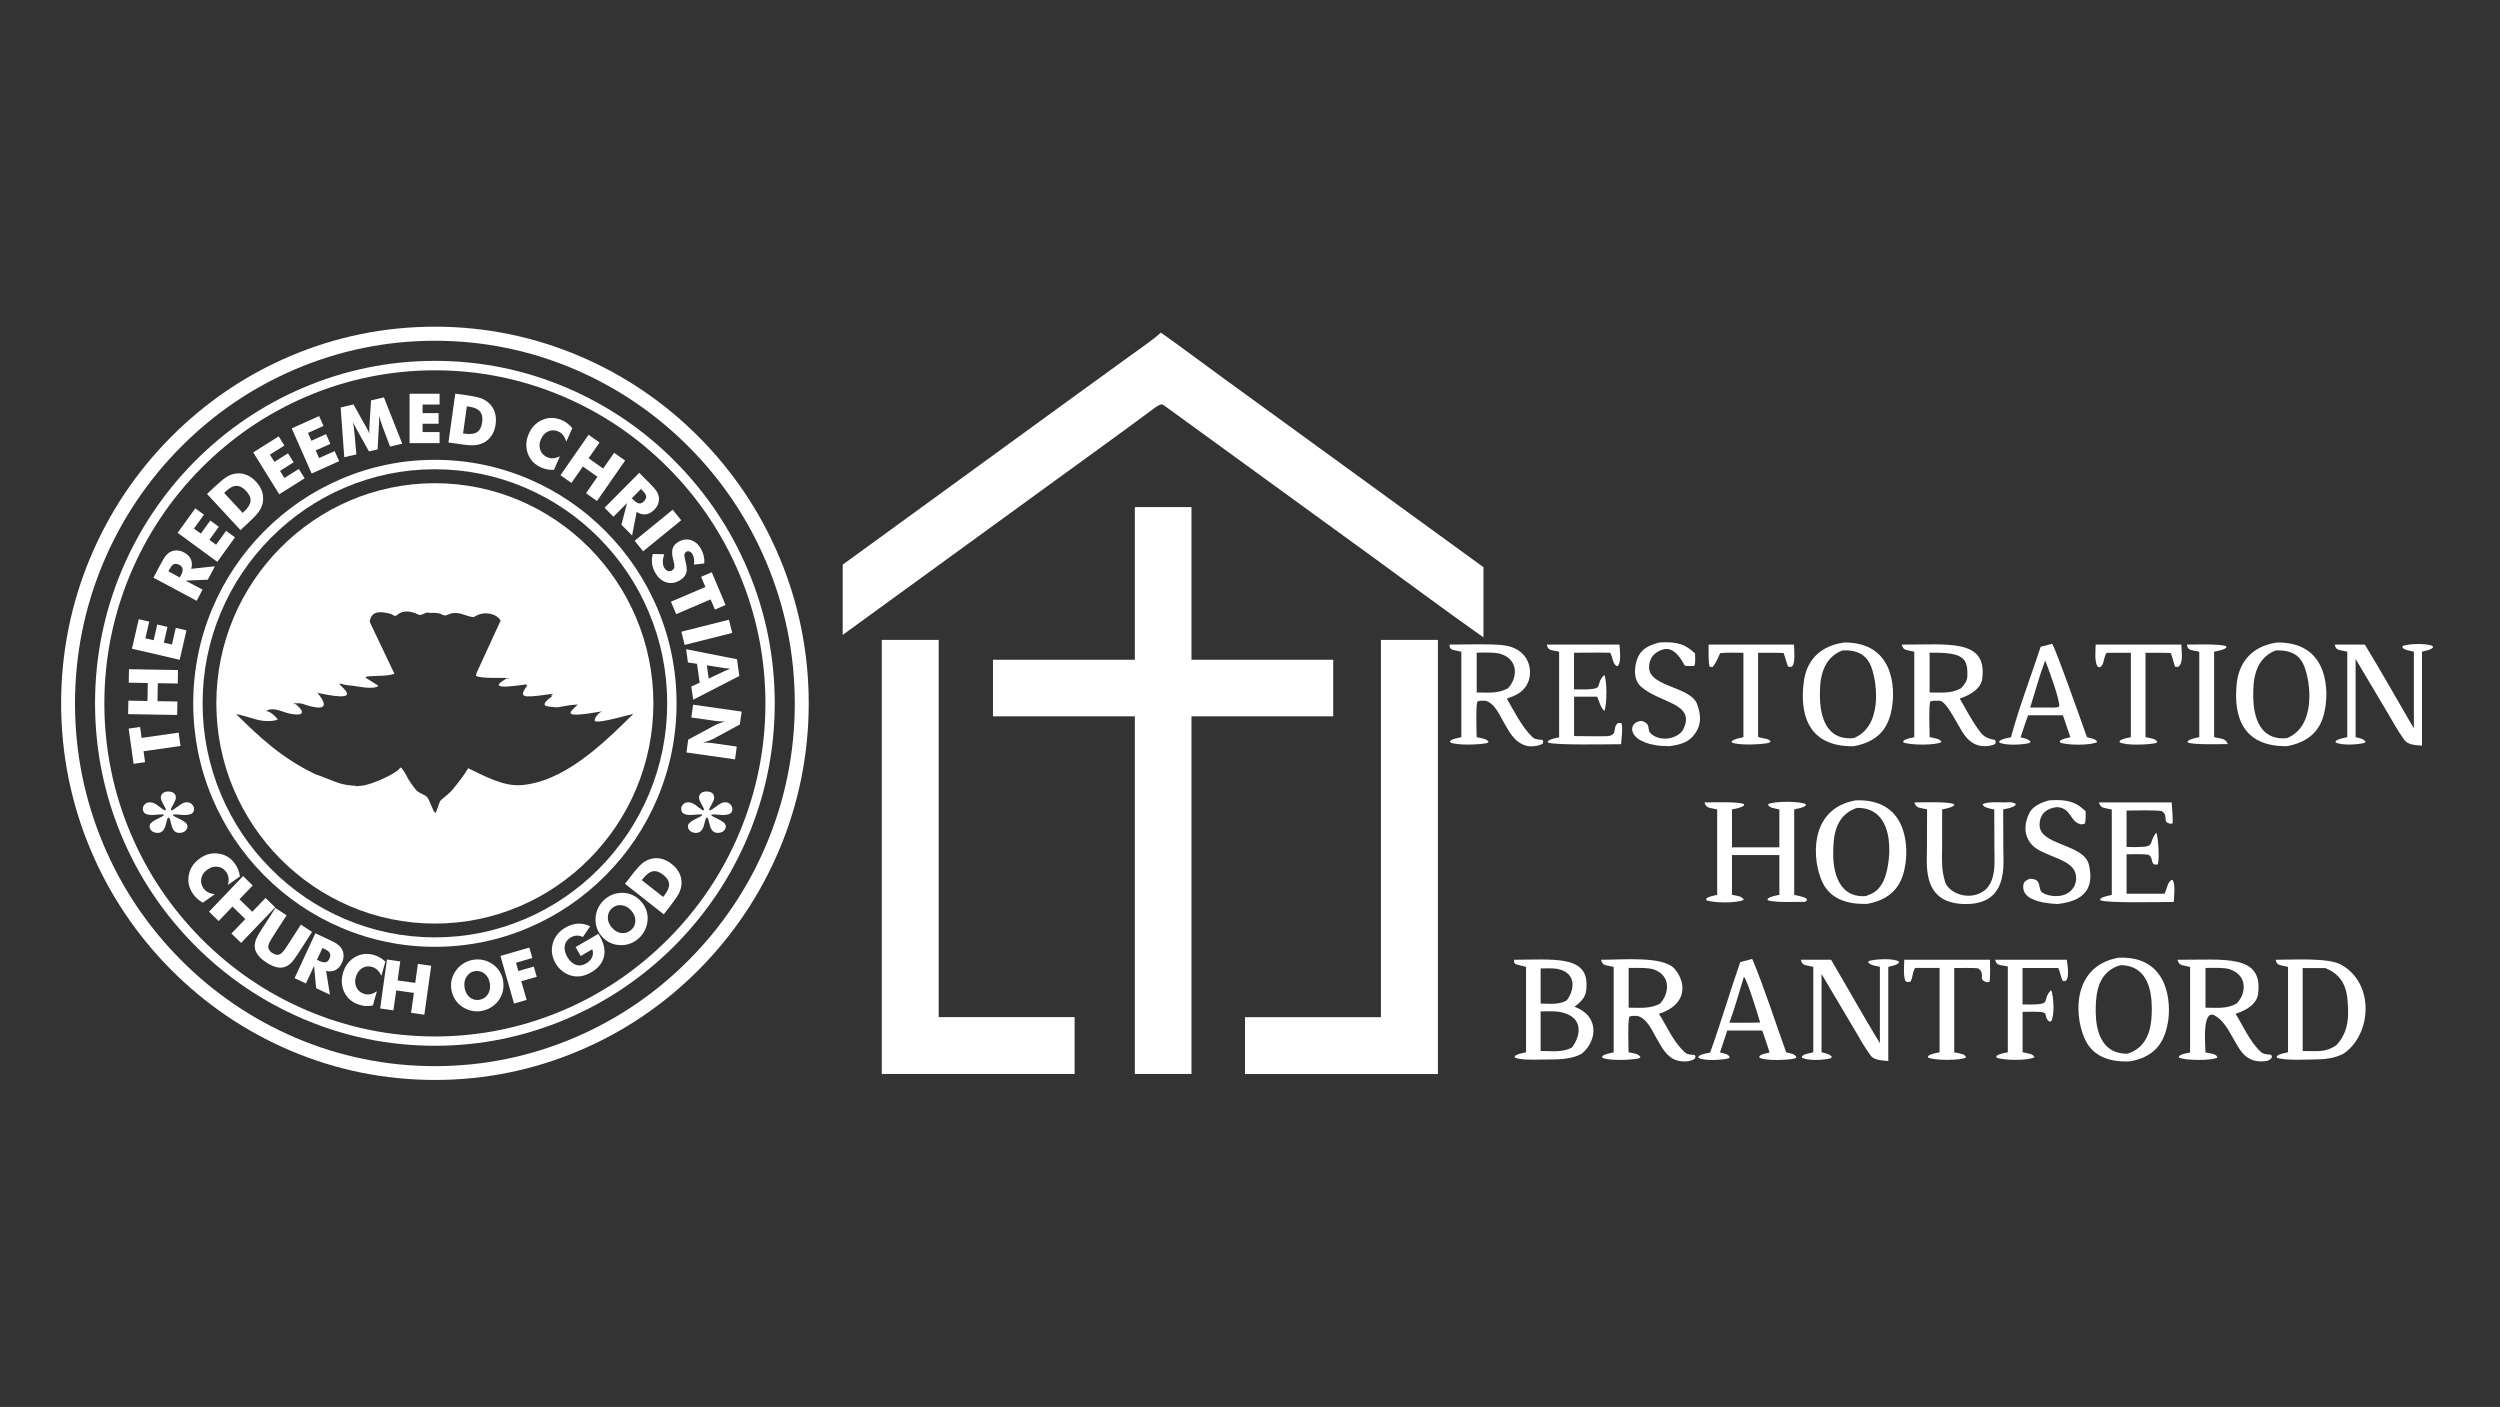 <?xml version="1.0" encoding="UTF-8"?>
<svg id="Layer_1" data-name="Layer 1" xmlns="http://www.w3.org/2000/svg" version="1.1" viewBox="0 0 3840 2161">
  <rect x="0" y="0" width="3840" height="2161" fill="#333333" stroke="none"/>
  <defs>
    <style>
      .cls-1 {
        fill-rule: evenodd;
      }

      .cls-1, .cls-2 {
        fill: #fff;
        stroke-width: 0px;
      }
    </style>
  </defs>
  <g>
    <path class="cls-2" d="M1743.1,778.9h87v234.5h217.7v86.9h-217.7v549.3h-87v-549.3h-217.9v-86.9h217.9v-234.5h0Z"/>
    <path class="cls-2" d="M1783,510.9c2.2.8,88.6,64.6,96.1,70l399.5,290.3v107.8c-55.5-39-111.2-80.7-165.8-120.3l-324.4-235.7-3.6-2.1c-4.7.9-8.9,3.9-12,6.2-49.2,36.6-99.6,72.8-149.5,109.1l-328.9,239v-107.9l343-249.4,94.9-68.8c13-9.4,41-28.7,50.6-38.1h0l.1-.1h0Z"/>
    <path class="cls-2" d="M2121.1,982.9h87.5v666.8h-296.3v-87.3h208.8v-579.4h0v-.1h0Z"/>
    <path class="cls-2" d="M1354.4,982.9h87.4v579.4h208.8v87.3h-296.2v-666.8h0v.1h0Z"/>
  </g>
  <path class="cls-2" d="M3253.7,1471.1c78.9-3.8,81.5,71.9,76,100.6-4.3,22.5-14.3,50.8-57.7,58.5-35.3,1.9-56.3-10.5-66.7-28.5-19.3-33.5-26.1-117,48.4-130.6ZM3267.8,1618.5c32.8-10.3,36.5-42.2,37.2-61.1.7-18.8,1.6-74.8-48-74.9-34.9,9.8-37.3,44.2-37.9,63.5-.6,18.5-.4,73.1,48.7,72.5Z"/>
  <path class="cls-2" d="M2831.8,986.9c77.7-1.1,79.3,70.7,74.2,100.3-4,23.3-14.3,50.9-58.7,59-83.8,1.5-81.2-70.8-76.1-102.6,3.6-22.2,17.6-50.2,60.6-56.6h0v-.1h0ZM2846.9,1133.9c44.5-17.4,37.2-83.6,27.2-110-5.2-13.6-16.6-26.5-44.5-24.8-33.4,13.3-34.5,49.7-34.2,70.6.3,17.5,3,68.3,51.5,64.1h0v.1Z"/>
  <path class="cls-2" d="M3497.4,986.9c76-1.1,78.9,67.7,74.7,96.9-3.5,24.3-12.8,53.5-59.1,62.3-81.1,1.3-80.6-65.1-77.3-96.7,2.5-23.4,15.6-55.7,61.6-62.5h.1ZM3512.7,1133.8c44.6-17.8,37.2-85.2,26-111.9-5.6-13.3-17-24.1-43.5-22.8-33.6,13.3-34.5,49.7-34.2,70.7.2,17.5,3.1,68.7,51.7,64Z"/>
  <path class="cls-2" d="M2850.6,1229.3c77.3-2.6,80.5,67.3,76.3,96.6-3.4,23.9-12.7,53.8-58.4,62.4-38.7,1.5-59-12.6-68.8-32.2-16.3-32.9-22.9-113.9,50.8-126.8h.1,0ZM2865.7,1376.4c15.1-5.1,19.7-10.3,25.5-19.7,13.4-21.9,26-117.1-39-115.8-35.3,11.8-36.1,47.8-36.4,68.3-.3,17.3,2.2,70.5,49.9,67.2Z"/>
  <path class="cls-2" d="M3495.3,1474.2c28,0,80.5-3.4,100.3,7.4,52.3,28.5,47.5,107.1,4.3,136.7-12,6.2-24.9,8.7-41,8.9-13.5.2-51.7,2.2-61.7-2.7v-2.2c4.2-3.6,9.8-4.3,17.2-6v-131.2c-15-3.3-16.7-2.1-19.1-11.1v.2h0ZM3536.9,1614.3c24.6.2,34.6,2.3,51.4-8.6,15.9-16.5,19.1-36.6,18.3-55.1-.9-21.4-1-50.1-35-63.7h-34.7v127.4h0Z"/>
  <path class="cls-2" d="M2325.4,1474.2c59.3-.2,111.7-6.8,111.5,37.7,0,15.2-2,22-18.4,34.5,38.6,14.1,34.8,52.4,11.4,71.8-17.4,10.1-39.6,9-62.9,9.3-10.9.2-31.9.9-40.2-3.1v-2.3c4.5-3.5,9.8-4.1,17.2-5.8v-131.3l-8.1-1.9c-11-2.6-9.9-2.9-10.4-8.9h-.1ZM2366.4,1614.3c18.5.2,34.9,2.4,48.3-5.6,12.6-16.4,19.5-46.3-17.4-54.1-8.2-1.7-21.8-1.3-30.9-1.1v60.8h0ZM2366.4,1541.5c16.3.2,27.7,1.9,40-4.8,10.8-13.6,17.5-41.8-13.9-48.4-6.7-1.4-18.8-.9-26.1-.8v54h0Z"/>
  <path class="cls-2" d="M3344.7,1474.2c72.8.3,131.8-9.1,123.7,52.7-1.7,13.1-14.1,23.8-34.6,30.3,11.3,17.7,21.4,42.2,38.6,58.3,4.2,3.9,8.7,3.9,15,4.4,3.5,2.8,2.2,1.2,1.6,5.4-2.4,2.4-4.1,3.9-9.2,4.6-30.9,4.1-40.4-19.6-47.7-31.6-6.8-11.3-16.7-33.5-33.5-39.9l-4,.5c-11.1,6.7-7.1,46.2-7,57.6,8.6,1.8,17,2.3,18.4,7.8-7.6,5.1-51.1,4.9-59.3,0l.4-2.2c4.1-3.2,10.2-4.1,16.9-5.6v-131.3c-14.9-3.3-16.3-2.2-19.4-10.9h.1v-.1h0ZM3387.7,1547.8c19.7.2,32.8,1.8,47.8-6.4,14.2-14.2,18.1-43.2-11.1-52.8-8-2.7-27-1.9-36.8-1.8v61.1h.1v-.1h0Z"/>
  <path class="cls-2" d="M2921.1,990.1c71.8.3,131.2-9.3,123.7,51.9-1.6,13.5-13.9,24-34.6,31,9.9,17.2,19.1,35.2,31.8,51.8,4.5,5.9,10.8,10,21.9,11.6,2.1,2.6,1.5,2.8,1,5.7-1.6,1.3-2.4,1.9-5.1,2.6-33.8,8.4-45.6-20.9-53.2-33.4-4.5-7.3-16.5-31.5-26.3-34.9-5.5,0-11-.6-15.4.9-2.6,7.4-1.1,44.5-1,54.9,8.4,1.8,15.3,2.4,18.4,7.4-8.2,5.6-48.5,5.1-58.6.8l-.3-2.2c4.2-3.5,9.6-4.2,16.9-5.8v-131.4c-14.4-3.2-16.6-2.1-19.2-10.8h0v-.1h0ZM3011.9,1057.3c5.8-5.9,9.6-11.3,9.9-18.1,1.4-29.8-7.6-37.2-57.9-36.7v61.2c20.3,0,33,1.7,48-6.4Z"/>
  <path class="cls-2" d="M2226.4,990.1c24.2,0,56.5-1.3,79.6.6,44.3,3.6,50.5,42,39.2,61.2-6.1,10.3-14.2,15.6-30.7,21.1,9.8,17,23,43.7,39.4,59.3,3.7,3.5,9.2,3.7,15,4.1,2.2,2.5,1.5,2.8.7,5.7-5.3,3.9-18.3,5.5-25.9,3.2-19.1-5.8-26.9-24.3-33.6-35.2-5.3-8.7-13.8-30.4-28.7-33.8-6.5.2-8.3-.5-12.2,1.4-2.6,6.9-1.2,44.6-1.1,54.6,8.6,1.9,15.4,2.3,18.4,7.3l-2.5,1.8c-12.4,2.6-46.5,3.9-56.6-1.2v-2.1c4.6-3.5,9.8-4.1,17.2-5.8v-131.3c-15.2-3.7-17.6-1.8-18.2-10.9h0ZM2268.1,1063.7c21.4,0,32.6,1.7,48.1-6.5,13.7-14,17.7-41.9-9.3-52.2-8.9-3.4-27.9-2.7-38.7-2.5v61.2h-.1Z"/>
  <path class="cls-2" d="M2459.3,1474.2c34,0,96.1-6.1,113.2,14.3,18.6,22.2,18.3,55.2-24.4,68.7,12,18.5,21.2,41.7,39.1,58.6,4.4,4.2,8.8,4,15.7,4.6,2.3,3.2,1.5,1.6.5,5.5-6,5.1-18.4,5.5-27.2,3-16.9-4.9-24.3-21.7-30.1-31.3-6.1-9.5-15.1-33.5-31.3-37.2-6.4,0-7.1-.5-12,1.1-2.8,7.2-1.4,44.7-1.3,54.8,9.2,1.9,15.4,2.2,18.4,7.6l-2.7,1.8c-12.3,2.6-46,4-56.1-1.1v-2.4c4.1-3.3,10.7-4.2,17.5-5.8v-131.3c-14.8-3.2-17-2-19.4-10.9h.1ZM2501.6,1547.8c19.8.2,32.9,1.6,47.9-6,13.6-13.8,18.8-42.7-9.1-52.7-8.8-3.1-28.2-2.4-38.8-2.3v61.1h0v-.1h0Z"/>
  <path class="cls-2" d="M2618.1,1232.5c13.7,0,52.2-1.5,60.9,2.7l-.2,2.1c-5,3.6-10.7,4.3-18.5,6v58.2h72.8v-58.2c-8.5-1.9-16.2-2.5-17.4-7.9,8.2-5.1,50.3-5.1,58.2,0l-.5,2.2c-4.6,3.3-10.3,4-17.5,5.6v131.3c6.9,1.6,15.7,3,19.5,6.4-.5,3.3.5,1.9-2.8,4.3-12.8,0-48.7,1.5-57.5-2.6v-2.2c4.9-3.6,10.5-4.3,18-6v-61h-72.8v61c9,1.9,15.6,2.2,18.2,7.6-8.6,5.5-48,5.2-57.8.6v-2.2c3.7-3.4,10.1-4.3,16.9-5.9v-131.2c-14.8-3.3-16.5-2.2-19.6-10.8h.1Z"/>
  <path class="cls-2" d="M2689.6,1473.1l2.1.4c18.7,44.6,35.4,97.4,51.9,142.9,8.3,2,13.5,2.5,15.8,7.6l-2.8,1.9c-12.2,2.5-44.2,3.9-54.1-1.3v-2.5c3.8-3.2,9.1-3.9,15.6-5.5-3.4-11.3-7.4-22.4-11.3-33.7h-53.7l-11.2,33.7,1.7.4c8.5,2.2,10.5,2.2,13.4,6.7l-1.9,1.9c-10.7,2.8-38.5,4.4-46.5-1.1l.6-2.2c4.7-3.4,10.3-4,17.6-5.6,16.5-45.7,30.2-92.9,46.2-138.9l16.7-4.4v-.3h-.1ZM2656.2,1570.9h26c7,0,14.4,0,21.4-.4-2.4-8.4-20.4-67.4-25-70.2-6.9,22-14.1,49.1-22.3,70.6h-.1,0Z"/>
  <path class="cls-2" d="M3151.9,988.8c3.8,2.2,48.4,128.8,53.7,143.6,7.6,1.9,13.6,2.6,15.7,7.3-8.4,5.5-47.9,5.3-57.3.6v-2.2c3.8-3.3,9.4-4.1,16.1-5.7l-11.5-33.8h-53.5c-4,11.2-7.7,22.7-11.5,33.9,8.1,2.1,12,2.6,15.4,6.9l-2,2c-11.2,2.7-37.1,4-46.2-1l.3-2.2c4.9-3.5,10.2-4.1,17.8-5.8,11.5-43.3,31.2-95.2,45.6-139l17.4-4.5h0v-.1h0ZM3118.4,1086.8h28.3c6.3,0,11.2.7,16-1.4,3.3-4.7-17.4-62.3-21.4-70.7-8.6,22.8-15.7,48.8-22.9,72h0v.1h0Z"/>
  <path class="cls-2" d="M2766,1474.2h46.5c25.2,42.6,49.1,85.7,75,128.2v-117.4c-9.4-2-13.6-2.3-18.2-7l1.6-2.1c11-2.9,37.1-4.3,45.8,1l-.2,2.3c-3.9,3.4-9.3,4.2-16.1,5.9v144.6c-11.1-.8-22.1-1.7-26.9-8.1-9.9-13.3-17.6-27.7-25.7-41.4l-49.9-84.1v120.2c8.3,2.2,11.8,2.5,15.8,6.9l-1.3,2.1c-10.4,3.3-36.7,4.4-44.8-1l.5-2.3c4.8-3.5,9.4-3.9,17.1-5.6v-131.4c-14.8-3.2-16.6-2-19.2-10.8h0Z"/>
  <path class="cls-2" d="M3586.2,990.1h46.2c25.8,42.3,50.4,86.3,75.3,128.8v-118c-7.3-1.6-20.4-3.5-16.9-8.9,10.8-3.4,36.4-4.2,45.9.4l.2,2.4c-4.1,3.6-9.4,4.3-16.7,6.1v144.4c-12.6-.7-22.4-2-27.5-9.2-9.7-13.6-17.5-27.8-25.7-41.8l-48.8-82.1v120c8,2.1,11.3,2.5,15.3,6.6l-1.4,2.1c-10.3,3.2-36.2,4.3-44.6-.6l.3-2.2c4.1-3.3,10.9-4.3,17.6-5.9v-131.2c-14.5-3.3-17.4-2.1-19.2-10.9h0Z"/>
  <path class="cls-2" d="M2375.8,990.1h111.7c.4,6.7,3.4,28.8-3.3,33.4-6.9-2.8-6.8-12.6-10.3-19.5l-.7-1.4c-16.2-.4-38.8,0-55.5,0v56.3c53.9.9,28.5-4.2,46.6-22.3,4.3,10.4,4.1,45.3,0,55.6-6.2-6-7.6-14.7-11.1-22.1h-35.4v60.5c16.3,0,32.8.6,49.1.2,19.9-.5,8.6-13.7,18.6-20.3h4.5c3.5,2.2.3,27.6,0,32.6-19.1,0-101.5,1.9-112.4-2.6v-2.2c4.6-3.5,9.8-4.1,17.2-5.8v-131.4c-14.4-3.2-16.6-2.1-19-10.8h0v-.2h0Z"/>
  <path class="cls-2" d="M3224,1232.5h111.7c.8,10.6,1.8,21.5,1.5,32.1l-3.4.7c-14.2-2.9-1.4-11.5-13.4-19.5-11.9-1.8-40-.9-54-.8v56c49.8.8,30.5-2.2,45.6-22.2,3.3,6.8,5.2,43,2.2,49l-4.9.2c-6.1-3-1.7-10.9-9.5-15.2-7.4-1.2-24.8-.7-33.4-.6v60.6h58.2c3.8-5.9,4.2-18.5,11.5-21.4l1.1.5c4.5,6,2.1,25.9,1.7,33.5-18.9,0-103.8,2.1-113-2.7l.2-2.1c4.4-3.5,10.3-4.3,17.6-6v-131.2c-14.6-3.3-16.6-2-19.8-10.8h0l.1-.1h0Z"/>
  <path class="cls-2" d="M2940.2,1232.5c13.5,0,52.9-1.5,61.2,2.7l-.2,2.1c-4.8,3.6-10.5,4.3-18.1,6v58.2c-.2,18.8-1.4,33.9,4.6,53.1,5.1,16.2,34,29.3,57.2,15.4,22.4-13.5,18.5-47.6,18.5-66.3l-.2-60.3c-8.1-1.9-16.1-2.7-17.9-7.9,6.2-4.4,25.1-3.1,34.5-3,7.9-.2,10.9-1,16.6,2.3l-1.1,2.4c-5.2,3.7-10.5,4.3-18.4,6.1l.2,61.1c0,23.3,8.1,83.5-56.2,84.2-68.4.8-61.2-57.7-61.1-83.7l.2-61.7c-14.8-3.2-16.4-2.2-19.6-10.8h-.2v.1h0Z"/>
  <path class="cls-2" d="M2548.2,986.9c29.1-1.9,41.1,3.3,55.4,16.8,0,4.3,1.2,16.2-1.4,19.3-2,0-13.8.3-14.4-.7-3.5-6.2-15.4-30-33.1-24.8-17.5,5.1-22,17.7-21.7,28.2.9,30.1,65.6,28.6,74.2,57.1,6.1,17,6.7,34.1-8.6,49.9-8.2,8.2-18.9,11.2-34,13.4-66.7.2-67.3-38-42.7-38.8,15.3,5.2,6.9,13.3,13.8,19.5,16.1,14.4,43.4,6.8,50-6.9,19.4-40.5-37.2-39.6-65.6-65.7-12.8-11.8-9.7-34.7-2.8-47.6,5.9-10.1,14.5-15.1,30.9-19.6h0v-.1h0Z"/>
  <path class="cls-2" d="M3147.9,1229.3c29.2-2,41.6,3.3,55.6,16.8,0,5.2.5,13.2-.9,18.3-.3,1.2-2.6,1.2-5.5,1.9-18.3-3.2-14.2-24.7-37.3-26.6-22,2.6-26.7,15.7-27,26.5-1.4,33,68.6,29,75.9,62.6,5.3,24.1,4.3,54.3-48.7,59.8-30.7-1.6-55.5-9.3-52-30,.6-3.8,3.7-6.5,9.4-8.7,17.1-.3,13.8,10.4,16.7,17.2,1.9,7.6,22.2,11.3,33.7,8.2,22.8-6.2,24.9-29.5,16.9-40.7-12.7-17.7-50.4-20.9-64.8-38.3-12.2-14.8-10.4-32.1-2.8-47.5,5.3-10,15.3-15.2,30.7-19.6h.1v.1h0Z"/>
  <path class="cls-2" d="M3064.4,1474.2h110.2c.7,6.8,5.1,28.6-2.3,32.7h-3.7c-2.3-3-4.1-13.3-6.5-18.7l-.6-1.4h-54.9v56.1c51.1.9,26.8-4.6,43.9-22.2,4.2,9.5,5.5,39.4,0,48.2l-2.6.2c-5-3.4-5.1-7.7-6.3-12.2l-3.6-2.1c-9.3-1.2-21.4-.7-31.3-.6v62.1c8.7,1.8,15.9,2.3,18.4,7.5-8.6,5.5-48.9,5.3-58.6.6v-2.4c4.6-3.5,10-4.1,17.5-5.7v-131.9c-15.1-2.8-16.8-1.4-19.5-10.2h-.099Z"/>
  <path class="cls-2" d="M3219.1,990.1h131.4c-.1,8.5,4.2,28.7-5,34.2h-4.2c-2.4-3.7-3.7-13.9-6.6-20l-.7-1.4c-11.6-.4-26.7-.2-38.5-.2v129.6c8.6,1.8,15.3,2.2,18.3,7.3l-2.4,1.8c-12.3,2.6-45.4,4-55.6-1.2l.2-2.4c4.3-3.2,10.2-4,17-5.5v-129.6h-37.3c-5.2,8-3.3,19.1-10.6,22.3l-2.8-.8c-5.6-6.7-3.5-26-3.3-34.2h.1v.1h0Z"/>
  <path class="cls-2" d="M2925.1,1474.2h131.5c0,6.2.9,30.6-1,34.2l-4.2.2c-14.7-4.1-.5-12.9-12.9-21.1-6.6-1.2-28.6-.6-36.8-.6v129.5c8.8,1.9,16.7,2.3,18.2,7.8-7.9,5-50.3,5-58.6,0l.4-2.2c4.3-3.3,10.6-4.2,17.5-5.8v-129.4h-37.7c-4.8,8.6-2.8,13.5-7.1,21.2l-4.7.4-2.8-1.3c-3.7-7.1-2.2-24.8-1.9-33.1v.2h.1Z"/>
  <path class="cls-2" d="M2624.4,990.1h131.2c0,7.3,2.9,29.4-3.7,34.1h-5c-2-2.4-5.2-16.2-7.3-21.2-9.7-.5-28.8-.2-39.2-.3v129.1c6.4,2.7,16.8,2.2,19.3,7.2l-2.8,2.1c-12,2.6-46.7,4.1-56.9-.7v-2c4.9-3.6,10.3-4.3,17.9-6.1v-129.6c-9.7,0-26.8-.7-35.7.5-3.1,6.8-6.5,15.2-11.6,21.4l-4.6-.5c-2.1-5.8-1.6-27-1.6-33.9h0v-.1h0Z"/>
  <path class="cls-2" d="M3359,990.1c14.4,0,50.4-1.4,60.4,2.5l.3,2.1c-4.7,3.8-10.9,4.5-18.8,6.3v131.3c14.6,3.1,17,2.1,21,10.6-13.8,0-52.7,1.4-61.5-2.5v-2.1c4.2-3.4,10.7-4.4,17.7-6v-131.2c-14.6-3.3-17.2-2.1-19.1-10.9h0v-.1h0Z"/>
  <g>
    <path class="cls-2" d="M668,1606.3c-70.3,0-138.5-13.9-202.9-41.5-62.1-26.6-118-64.5-166-112.9s-85.7-104.6-112-167.2c-27.3-64.8-41.1-133.6-41.1-204.4s13.8-139.5,41.1-204.4c26.4-62.6,64-118.8,112-167.2s103.8-86.3,166-112.9c64.4-27.5,132.6-41.5,202.9-41.5s138.5,13.9,202.9,41.5c62.1,26.6,118,64.5,166,112.9s85.7,104.6,112,167.2c27.3,64.8,41.1,133.6,41.1,204.4s-13.8,139.5-41.1,204.4c-26.4,62.6-64,118.8-112,167.2-48,48.4-103.8,86.3-166,112.9-64.4,27.5-132.6,41.5-202.9,41.5ZM668,568.8c-68.3,0-134.7,13.6-197.3,40.3-60.4,25.8-114.7,62.8-161.4,109.8-46.7,47-83.4,101.8-109,162.7-26.5,63.1-40,129.9-40,198.8s13.5,135.8,40,198.8c25.6,60.9,62.3,115.6,109,162.7,46.7,47,101,84,161.4,109.8,62.6,26.7,128.9,40.3,197.3,40.3s134.7-13.6,197.3-40.3c60.4-25.8,114.7-62.8,161.4-109.8s83.4-101.8,109-162.7c26.5-63.1,40-129.9,40-198.8s-13.5-135.8-40-198.8c-25.6-60.9-62.3-115.6-109-162.7-46.7-47-101-84-161.4-109.8-62.6-26.7-128.9-40.3-197.3-40.3h0Z"/>
    <path class="cls-2" d="M668,1454.3c-50,0-98.5-9.9-144.3-29.5-44.2-18.9-83.9-45.9-118-80.3s-60.9-74.4-79.7-118.9c-19.4-46.1-29.2-95-29.2-145.3s9.8-99.2,29.2-145.3c18.7-44.5,45.5-84.5,79.7-118.9,34.1-34.4,73.8-61.4,118-80.3,45.8-19.6,94.3-29.5,144.3-29.5s98.5,9.9,144.3,29.5c44.2,18.9,83.9,45.9,118,80.3,34.1,34.4,60.9,74.4,79.7,118.9,19.4,46.1,29.2,95,29.2,145.3s-9.8,99.2-29.2,145.3c-18.7,44.5-45.5,84.5-79.7,118.9-34.1,34.4-73.8,61.4-118,80.3-45.8,19.6-94.3,29.5-144.3,29.5h0ZM668,720.8c-48,0-94.7,9.5-138.6,28.3-42.5,18.1-80.6,44.1-113.5,77.2-32.8,33.1-58.6,71.5-76.6,114.3-18.7,44.3-28.1,91.3-28.1,139.7s9.5,95.4,28.1,139.7c18,42.8,43.8,81.3,76.6,114.3,32.8,33.1,71,59,113.5,77.2,44,18.8,90.6,28.3,138.6,28.3s94.7-9.5,138.6-28.3c42.5-18.1,80.6-44.1,113.5-77.2,32.8-33.1,58.6-71.5,76.6-114.3,18.7-44.3,28.1-91.3,28.1-139.7s-9.5-95.4-28.1-139.7c-18-42.8-43.8-81.3-76.6-114.3-32.8-33.1-71-59-113.5-77.2-44-18.8-90.6-28.3-138.6-28.3h0Z"/>
    <path class="cls-1" d="M1085.6,1215.8c3.5,0,6.2.8,8.4,2.4,2,1.8,3,4,3,6.7s-.4,3.4-1.1,4.8c-1,2.4-2,4.5-3,6.3-1.5,2.4-2.5,4.2-2.7,5.1-.6,1-.9,1.9-.9,2.7s0,.5.4.6c.2.2.5.3.7.3.4,0,1.8-.7,4.3-2.1.9-.6,1.8-1.3,2.8-2.1,1-.8,2.2-1.6,3.5-2.4.9-.8,3-2.2,6.5-4.3,1.8-1,3.9-1.5,6.3-1.5s4,.5,5.9,1.3c1.9,1.6,3.2,2.9,3.9,4.1.9,1.6,1.4,3.2,1.4,4.9,0,3.4-1.3,5.9-3.9,7.3-2.8,1.3-6.2,1.9-10.2,1.9s-3.2,0-7.3-.4c-3.4-.3-6-.5-7.7-.5s-3.4.3-3.4.9,1,1.5,3,2.6c.4.2,1.6.8,3.6,1.8,1.2.5,2.6,1.2,4.5,2.2,2.7,1.3,5.5,3,8.3,5.1,2,2.1,3,4.1,3,6s-1.2,5-3.7,7.1c-2.3,1.8-5.2,2.7-8.7,2.7s-6.3-1.1-8-3.2c-2-2.3-3.4-5.1-4.1-8.5-1.2-4-2-6.8-2.2-8.5-.7-2.2-1.5-3.3-2.3-3.3s-1.8,1.1-2.4,3.3c-.5,2.2-1.2,5-2.2,8.5s-2.5,6.3-4.3,8.5c-1.9,2.1-4.6,3.2-8,3.2s-6.3-.9-8.7-2.7c-2.4-2-3.6-4.4-3.6-7.1s1-4.3,2.9-6c1.8-1.7,4.4-3.4,7.9-5.1,1.2-.6,2.6-1.3,4.3-2.1,1-.7,2.2-1.3,3.6-1.8,2.1-1.2,3.2-2.1,3.2-2.7s-1.1-.9-3.4-.9-4.1.2-7.3.5c-4.1.3-6.5.4-7.2.4-4.2,0-7.6-.6-10.2-1.9-2.7-1.5-4.1-3.9-4.1-7.3s.4-3.3,1.2-4.9c.7-1.2,1.9-2.6,3.9-4.1,1.8-.9,3.8-1.3,5.9-1.3s4.5.6,6.6,1.7c2.6,1.3,4.8,2.7,6.6,4.2.4.4.9.8,1.4,1.2.5.4,1,.8,1.6,1.1.5.4,1,.8,1.5,1.1.4.4.9.7,1.4,1,1.7,1.4,3,2.1,4.1,2.1,0,0,.2,0,.9-.3v-.6c0-.8-.9-2.9-2.7-6.3-.5-.8-.9-1.6-1.4-2.4-.4-.7-.8-1.4-1-2.1-.7-1.1-1.2-2.1-1.6-3.2-.8-1.6-1.1-3.2-1.1-5.1s.5-3.2,1.6-4.8c.9-1.4,2.3-2.4,4.1-3.2,1.9-.7,3.8-1,5.9-1"/>
    <path class="cls-1" d="M258.7,1215.8c3.5,0,6.2.8,8.4,2.4,2,1.8,3,4,3,6.7s-.4,3.4-1.1,4.8c-1,2.4-2,4.5-3,6.3-1.5,2.4-2.5,4.2-2.7,5.1-.6,1-.9,1.9-.9,2.7s.1.5.4.6c.2.2.5.3.7.3.4,0,1.8-.7,4.3-2.1.9-.6,1.8-1.3,2.8-2.1,1-.8,2.2-1.6,3.5-2.4.9-.8,3-2.2,6.5-4.3,1.8-1,3.9-1.5,6.3-1.5s4,.5,5.9,1.3c1.9,1.6,3.2,2.9,3.9,4.1.9,1.6,1.4,3.2,1.4,4.9,0,3.4-1.3,5.9-3.9,7.3-2.8,1.3-6.2,1.9-10.2,1.9s-3.2,0-7.3-.4c-3.4-.3-6-.5-7.7-.5s-3.4.3-3.4.9,1,1.5,3,2.6c.4.2,1.6.8,3.6,1.8,1.2.5,2.6,1.2,4.5,2.2,2.7,1.3,5.5,3,8.3,5.1,2,2.1,3,4.1,3,6s-1.2,5-3.7,7.1c-2.3,1.8-5.2,2.7-8.7,2.7s-6.3-1.1-8-3.2c-2-2.3-3.4-5.1-4.1-8.5-1.2-4-2-6.8-2.2-8.5-.7-2.2-1.5-3.3-2.3-3.3s-1.8,1.1-2.4,3.3c-.5,2.2-1.2,5-2.2,8.5s-2.5,6.3-4.3,8.5c-1.9,2.1-4.6,3.2-8,3.2s-6.3-.9-8.7-2.7c-2.4-2-3.6-4.4-3.6-7.1s1-4.3,2.9-6c1.8-1.7,4.4-3.4,7.9-5.1,1.2-.6,2.6-1.3,4.3-2.1,1-.7,2.2-1.3,3.6-1.8,2.1-1.2,3.2-2.1,3.2-2.7s-1.1-.9-3.4-.9-4.1.2-7.3.5c-4.1.3-6.5.4-7.2.4-4.2,0-7.6-.6-10.2-1.9-2.7-1.5-4.1-3.9-4.1-7.3s.4-3.3,1.2-4.9c.7-1.2,1.9-2.6,3.9-4.1,1.8-.9,3.8-1.3,5.9-1.3s4.5.6,6.6,1.7c2.6,1.3,4.8,2.7,6.6,4.2.4.4.9.8,1.4,1.2.5.4,1,.8,1.6,1.1.5.4,1,.8,1.5,1.1.4.4.9.7,1.4,1,1.7,1.4,3,2.1,4.1,2.1-.1,0,.2,0,.9-.3,0,0,0-.2.1-.3,0,0,.1-.2.1-.3,0-.8-.9-2.9-2.7-6.3-.5-.8-.9-1.6-1.4-2.4-.4-.7-.8-1.4-1-2.1-.7-1.1-1.2-2.1-1.6-3.2-.8-1.6-1.1-3.2-1.1-5.1s.5-3.2,1.6-4.8c.9-1.4,2.3-2.4,4.1-3.2,1.9-.7,3.8-1,5.9-1"/>
    <path class="cls-1" d="M1064.6,1082.4l74.6,10.6-2.8,19.8-42.3,22.9c-.9.4-2.5,1.1-5.1,2-2.5.9-5.5,1.9-9,2.9,3.1,0,5.9,0,8.4.3,2.4,0,4.6.4,6.5.6l36.8,5.2-2.7,19.7-74.6-10.6,2.7-19.7,42.5-22.9c.9-.5,2.6-1.2,5.1-2.1s5.5-1.9,8.9-2.9c-3.2,0-6,0-8.4-.3-2.4,0-4.6-.4-6.5-.6l-36.8-5.2,2.8-19.8h0l-.1.1ZM1053.8,997.2l78.2,15.4,3.6,25.7-70.9,36.5-2.8-20.4,12.8-5.7-4.1-29.1-13.9-2-2.8-20.4h-.1,0ZM1085.7,1021.9l2.8,20.4,23.5-11.1c.7-.3,1.9-.8,3.5-1.5s3.7-1.5,6.2-2.5c-1.9-.2-3.7-.4-5.4-.6-1.7-.2-3.4-.4-5-.6l-25.7-4.1h.1ZM1046.6,970.3l73.1-18.4,5,20.3-73.1,18.4-5-20.3ZM1030.6,924.2l52.9-22.6-6.6-15.6,16.4-7,21.2,50.3-16.4,7-6.6-15.6-52.9,22.6-8-19h0v-.1h0ZM1020.3,851.3c-1.5,4.4-2.2,8.4-2.2,11.8s.7,6.5,2.2,9c1.4,2.4,3.1,4,5.3,4.8,2.2.8,4.2.6,6.2-.5,2.2-1.3,3.5-2.9,3.9-4.9s0-5.7-1.5-11.1c-2-7.4-2.3-13.3-1.1-17.6,1.2-4.3,4.3-7.8,9.1-10.6,6.2-3.6,12.5-4.5,18.9-2.6,6.3,1.9,11.4,6.2,15.3,12.9,2.1,3.6,3.6,7.3,4.5,11.1s1.2,7.7.9,11.8l-16,1.8c.6-3,.7-5.9.3-8.5-.4-2.6-1.1-5-2.3-7.1-1.2-2.2-2.8-3.6-4.5-4.4-1.8-.8-3.5-.7-5.1.3s-2.6,2.3-2.9,4.1,0,4.6,1.1,8.5c0,.3,0,.6.2.9,2.2,8.4,2.8,14.5,1.8,18.2-.7,2.5-2,4.8-3.7,6.9-1.8,2.1-4,4-6.8,5.5-6.9,4-13.8,5-20.6,2.8-6.8-2.1-12.4-7-16.8-14.6-2.6-4.6-4.2-9.2-4.9-13.8-.6-4.7-.3-9.7,1.1-15.1l17.9.4h-.3ZM974.8,830.6l58.5-47.7,13,16.2-58.5,47.7-13-16.2h0ZM970.4,765.2l2.7,2.7c3.1,3.2,5.9,4.9,8.5,5.3,2.5.4,4.9-.6,7.2-2.9,2.7-2.7,3.9-5.3,3.7-7.8s-1.9-5.3-5.1-8.5l-2.9-2.9-14,14.1h-.1ZM928.7,779.8l53.2-53.6,15.2,15.3c5.9,6,9.8,10.4,11.6,13.3,1.8,2.9,2.9,5.9,3.3,8.9.5,3.4,0,6.8-1.1,10.1-1.2,3.3-3.2,6.3-5.9,9.1-4.1,4.2-8.5,6.5-13.1,7.1s-9.3-.7-14-3.7l-7,36.2-16.4-16.5,8.6-33.3-20.8,21-13.6-13.7v-.2h0ZM860.9,729.9l43.2-62.1,16.8,11.9-16.8,24.2,22.4,15.8,16.8-24.2,16.9,11.9-43.2,62.1-16.9-11.9,17.6-25.3-22.4-15.8-17.6,25.3-16.8-11.9ZM879,657.7l-9.1,20.6c-1.3-4-2.9-7.3-4.9-9.8s-4.4-4.4-7.3-5.7c-5.4-2.4-10.6-2.5-15.5-.3-5,2.2-8.8,6.3-11.4,12.3-2.5,5.6-2.8,10.9-1,16.1,1.8,5.2,5.3,9,10.6,11.3,2.9,1.3,5.9,1.9,9.1,1.7,3.1-.2,6.6-1.2,10.5-2.9l-9.1,20.7c-3.6,0-7.1,0-10.3-.7-3.3-.6-6.4-1.6-9.4-2.9-3.8-1.7-7-3.7-9.8-6s-5.1-5-7-8c-3.6-5.8-5.6-11.9-5.9-18.4-.4-6.5.9-13,3.8-19.6,2.3-5.3,5.3-9.7,9-13.3,3.6-3.6,7.9-6.4,12.9-8.3,4.7-1.9,9.5-2.8,14.4-2.6,4.8.2,9.7,1.4,14.8,3.6,3,1.3,5.8,3,8.4,5.1,2.6,2,5.1,4.5,7.4,7.3l-.2-.2h0ZM711.3,665.7l3.4.5c8,1.1,14.1.3,18.2-2.5,4.1-2.8,6.7-7.8,7.7-15s0-12.7-3.3-16.6c-3.2-3.9-8.8-6.4-16.8-7.5l-3.4-.5-5.8,41.5h0v.1h0ZM688.8,679.7l10.5-75.1,15.5,2.2c11.6,1.6,19.7,3.3,24.4,5.1,4.6,1.8,8.6,4.2,11.9,7.3,4.2,4,7.2,8.7,9,14.3,1.7,5.5,2.1,11.6,1.2,18.2-.9,6.6-3,12.4-6.1,17.2-3.2,4.8-7.3,8.6-12.5,11.2-3.9,2-8.3,3.2-13.1,3.7-4.8.4-12,0-21.7-1.4l-3.4-.5-15.5-2.2h-.2ZM629.1,680.7v-75.9h46.1v16.6h-26.1v13.2h24.6v16.3h-24.6v12.8h26.1v17h-46.1ZM617.8,681.6l-18.7,4.3-11.6-31c-.8-2.2-1.7-4.6-2.5-7.3-.9-2.7-1.8-5.7-2.8-8.9.3,3.2.2,7.4,0,12.3,0,1.1,0,1.8-.2,2.3l-2,37-13.3,3.1-17.9-32.3c-.2-.4-.6-1.1-1.1-2-2.5-4.3-4.3-8-5.4-11,.4,2.8.8,5.7,1.2,8.5s.7,5.6.9,8.4l3,33-18.6,4.3-5.6-76.5,19.8-4.6,19.8,35.5c0,.2.4.7.7,1.2,1.8,3.2,3.1,5.9,4,8.3-.2-1.3-.3-2.9-.3-4.5s0-3.7.2-6.1l2.5-40.6,19.8-4.6,28.2,71.3h-.1v-.1h0ZM478.7,727.3l-30.6-69.3,42.1-18.9,6.7,15.2-23.9,10.7,5.3,12,22.5-10.1,6.6,14.9-22.5,10.1,5.2,11.7,23.9-10.7,6.9,15.5-42.1,18.9h-.1ZM428.9,759.2l-39.9-64.3,39.1-24.6,8.7,14.1-22.2,13.9,6.9,11.2,20.9-13.2,8.6,13.8-20.9,13.2,6.7,10.9,22.2-13.9,8.9,14.4-39.1,24.6h0l.1-.1h0ZM372.8,787.8l2.5-2.4c5.9-5.5,9.1-10.8,9.5-15.8.5-5-1.8-10.1-6.7-15.4-4.9-5.3-9.9-7.9-14.9-7.9s-10.5,2.9-16.4,8.4l-2.5,2.4,28.4,30.7h.1ZM369.4,814.2l-51.4-55.5,11.5-10.8c8.6-8,15-13.3,19.3-15.8s8.7-4.1,13.1-4.7c5.8-.8,11.3-.2,16.6,2,5.4,2.1,10.3,5.7,14.8,10.5,4.5,4.9,7.7,10.1,9.4,15.7,1.7,5.5,2,11.1.8,16.9-.9,4.4-2.7,8.5-5.4,12.6-2.7,4-7.6,9.4-14.8,16.1l-2.5,2.4-11.5,10.8v-.2h.1ZM333.8,863l-60.9-44.6,27.1-37.6,13.3,9.8-15.4,21.3,10.6,7.7,14.5-20.1,13.1,9.6-14.5,20.1,10.3,7.5,15.4-21.3,13.6,10-27.1,37.6ZM276.2,887l1.8-3.4c2.1-3.9,2.9-7.2,2.5-9.7s-2-4.6-4.8-6.1c-3.3-1.8-6.1-2.2-8.5-1.3-2.3.9-4.5,3.4-6.6,7.4l-1.9,3.7,17.5,9.4h0ZM302.2,922.9l-66.5-35.6,10.1-19.1c3.9-7.5,7-12.5,9.3-15.1,2.2-2.6,4.7-4.5,7.4-5.8,3.1-1.4,6.4-2,9.9-1.8s6.9,1.2,10.3,3.1c5.1,2.8,8.7,6.3,10.5,10.5,1.9,4.3,2.1,9.1.5,14.6l36.4-3.9-10.9,20.6-34.1,1.4,26,13.9-9,17.1h.1v.1ZM276.1,1013.5l-73.4-17.1,10.4-45.3,16.1,3.7-5.9,25.6,12.7,3,5.5-24.2,15.7,3.7-5.5,24.2,12.4,2.9,5.9-25.6,16.4,3.8-10.4,45.3h.1ZM272.1,1098.2l-75.3-1.3.4-20.7,29.3.5.5-27.6-29.3-.5.4-20.7,75.3,1.3-.4,20.7-30.6-.5-.5,27.6,30.6.5-.4,20.7ZM277.4,1145.8l-56.9,8.1,2.3,16.8-17.6,2.5-7.6-54.1,17.6-2.5,2.3,16.8,56.9-8.1,2.9,20.5h.1Z"/>
    <path class="cls-1" d="M668,742.2c-184.9,0-335.7,151.9-335.7,338.2s150.8,338.2,335.7,338.2,335.6-151.9,335.6-338.2-150.8-338.2-335.6-338.2h0ZM799.2,1206c-25.5,1.7-53.3-13-80-26-6.5,10.9-15.1,21.9-23.1,31.7-5.5,6.6-12.1,11.8-18.5,16.9-3.6,2.8-5.8,17.2-9.1,20.1-4.1-3.2-8.9-21.2-12.8-24.7-5-4.6-12.5-5.4-16.8-10.8-5.6-6.9-11.6-15.1-15.6-23.8-6-9.2-7.2-12.7-9.7-8.8-4.6,7-42.3,25-58.4,26.3-3.9.3-6.7.6-8.7.8-2,.5-8.5.8,0,0,1.2-.3.8-.8-5.4-1.1-20.8-1.2-32.4-9.1-57.3-17.6-51.5-25.1-84-55.6-121-92.1,5.8.5,17,4.5,31.9,8.5,11.9,3.2,26.7,2.6,32-.3-6.1-7.9-13.7-13.3-18.4-12.7,8.1-5.7,18.4-2.1,30.1,1.9,12.2,4.2,40.1,7.8,15.8-12.8-1.6.5-7.2-.7,0-1.2,10.3-.7,12.9,1.9,18.7,3.5,26.9,7.5,31.3.8,14.8-19.6-.6,0-1.2-.3-1.9-.4h1.6c.1.2.2.3.3.4,88.2,19.3,16.6-20.2,38-13.4,7.7,2.4,7.6.9,29.3,4.5,18.5,3,28.4-.6,25-2.8-16.8-10.9-20.4-11.6-17.6-12.8,4.8-2.2,27.8-.6,38.7-3.5,6-1.6,5.1-.6,4.1-2.6l-37.4-78.6c2.4-16.3,15.2-16.5,31.3-12.4,4.4,1.1,7.1,5.4,10.7,2.2,11.9-10.6,28.5-3.1,33.1-.6,3.6,2,11.5-4.1,13.9-3.4,4.9,1.6,14.3-1.2,22.3,3.2,6,3.2,7.4-.2,14.9-2,10.6-2.5,22.9,4.5,29.2,5.2,4.6.5,1.5,2.2,9.5-2.1,9.7-5.2,28.4-4.4,36.3,8l-38.1,83,1.5-.2c.8-.9,1.6-1.5,1.2-.2l-1.2.2c-1,1.1-2,2.7-1.2,2.3,8,4.1,36.8,2.8,46.1,3.1.4.3.8.5,1.2.7,3.6-1.4,4.2,2.3,0,0-.4.2-.9.4-1.4.7-6.2,3.8-25.4,14.8,9.1,11.2,2.2-.2,16.8-1.7,20.3-2.5,8.7-2-5.4,2.8,3.8.9-14,19.2-9.1,20,31.7,14.3,16.2-2.3-1.1,2.9,6.5,2.3-22.5,17.2-8.9,15.7,4.1,17.4,6.5.9,15.4-3.3,34.9-4.1-12.2,11.9-28.4,21.8,36.9,10.5-8.1,4.3-11.1,11.8-11.1,13.7.2,5.8,31.2-2.7,59.5-9.9-50.1,49.9-108.8,105.3-174,109.6h.4v-.1h0Z"/>
    <path class="cls-2" d="M668,1658.8c-77.3,0-152.4-15.3-223.2-45.6-68.3-29.2-129.8-71-182.5-124.2-52.8-53.2-94.2-115.1-123.2-183.9-30-71.3-45.2-146.9-45.2-224.8s15.2-153.5,45.2-224.8c29-68.8,70.4-130.7,123.2-183.9,52.8-53.2,114.2-95,182.5-124.2,70.8-30.3,145.9-45.6,223.2-45.6s152.4,15.3,223.2,45.6c68.3,29.2,129.8,71,182.6,124.2s94.2,115.1,123.2,183.9c30,71.3,45.2,146.9,45.2,224.8s-15.2,153.5-45.2,224.8c-29,68.8-70.4,130.7-123.2,183.9-52.8,53.2-114.2,95-182.6,124.2-70.8,30.3-145.9,45.6-223.2,45.6h0ZM668,523.4c-74.4,0-146.6,14.8-214.8,43.9-65.8,28.1-124.9,68.3-175.7,119.6-50.8,51.2-90.8,110.8-118.7,177.1-28.9,68.6-43.6,141.5-43.6,216.5s14.7,147.8,43.6,216.5c27.9,66.3,67.8,125.9,118.7,177.1,50.8,51.2,110,91.4,175.7,119.6,68.1,29.1,140.4,43.9,214.8,43.9s146.6-14.8,214.8-43.9c65.8-28.1,124.9-68.3,175.7-119.6,50.8-51.2,90.8-110.8,118.7-177.1,28.9-68.6,43.6-141.5,43.6-216.5s-14.7-147.8-43.6-216.5c-27.9-66.3-67.8-125.9-118.7-177.1-50.8-51.2-110-91.4-175.7-119.6-68.1-29.1-140.4-43.9-214.8-43.9h0Z"/>
    <path class="cls-1" d="M1018.6,1377.7l2.1-2.7c5-6.4,7.3-12.1,7-17.1s-3.3-9.7-9-14.2c-5.7-4.5-11-6.3-15.9-5.4s-9.9,4.5-14.9,10.9l-2.1,2.7,32.8,25.8h0ZM1019.4,1404.3l-59.4-46.8,9.7-12.5c7.2-9.3,12.7-15.5,16.6-18.7,3.8-3.2,7.9-5.4,12.2-6.7,5.6-1.7,11.1-1.9,16.8-.7,5.6,1.3,11.1,4,16.3,8.1,5.3,4.1,9.2,8.8,11.8,14,2.6,5.2,3.7,10.7,3.4,16.6-.2,4.5-1.4,8.9-3.4,13.3s-6.1,10.5-12.1,18.3l-2.1,2.8-9.7,12.5v-.2h-.1ZM969.6,1428.3c4.2-3.8,6.3-8.6,6.3-14.2s-2.2-10.9-6.5-15.7c-4.2-4.7-9.1-7.4-14.8-8-5.6-.6-10.5,1-14.7,4.7-4.2,3.8-6.3,8.6-6.3,14.3s2.2,10.9,6.4,15.6c4.3,4.8,9.2,7.6,14.7,8.2s10.4-1,14.7-4.9h.2,0ZM984.7,1384.5c3.6,4.1,6.3,8.5,8,13.4s2.4,10,2,15.4-1.7,10.5-4.1,15.3c-2.3,4.8-5.5,9-9.4,12.6-4,3.6-8.5,6.4-13.5,8.2-5,1.8-10.1,2.6-15.4,2.3-5.4-.2-10.4-1.4-15.1-3.6-4.7-2.2-8.8-5.3-12.4-9.3-3.6-4-6.3-8.5-8-13.4s-2.3-10.1-2-15.5c.3-5.3,1.6-10.4,3.9-15.2,2.3-4.8,5.5-9,9.5-12.7,4-3.6,8.5-6.3,13.5-8.2,5.1-1.8,10.2-2.6,15.5-2.4s10.3,1.5,15,3.7,8.8,5.3,12.4,9.4h.1ZM892,1468.5l-7.9-13.8,35-20.3c.3.4.6.9.9,1.4.3.5.8,1.3,1.4,2.4,6.5,11.3,8.6,21.9,6.2,31.5-2.4,9.7-8.9,17.7-19.7,23.9-5.3,3.1-10.5,5-15.5,5.8s-10.1.5-15.2-.9c-4.9-1.3-9.4-3.7-13.6-7-4.2-3.3-7.6-7.3-10.3-12-2.8-4.9-4.6-9.9-5.3-15s-.3-10.2,1.1-15.5c1.4-5.1,3.8-9.7,7.1-13.8,3.3-4.1,7.4-7.6,12.3-10.4,6.4-3.7,12.8-5.7,19.1-6.1,6.4-.3,12.7,1.1,18.9,4.1l-11.2,16.4c-3.3-1.5-6.5-2.2-9.5-2.1s-6,1-8.8,2.6c-5.3,3.1-8.5,7.3-9.5,12.7-1,5.4.3,11.2,3.8,17.4,3.6,6.3,8,10.3,13.1,12.1,5.1,1.8,10.3,1.2,15.7-1.9,4.5-2.6,7.6-5.9,9.4-9.9,1.7-4,1.8-8,.2-12l-17.7,10.3h0v.1h0ZM789.5,1541.3l-20.8-73,44.4-12.8,4.6,16-25.1,7.3,3.6,12.7,23.7-6.8,4.5,15.7-23.7,6.8,8.2,28.7-19.3,5.6v-.2h-.1ZM736.1,1535.7c5.6-.8,10-3.5,13.1-8.2s4.2-10.3,3.3-16.6c-.9-6.3-3.5-11.3-7.8-15s-9.3-5.1-14.8-4.3c-5.6.8-10,3.6-13.1,8.3-3.1,4.7-4.2,10.3-3.3,16.6.9,6.4,3.4,11.5,7.7,15.1,4.2,3.6,9.2,5,15,4.2h-.1v-.1h0ZM772.9,1507.9c.8,5.4.5,10.6-.8,15.6s-3.6,9.6-6.8,13.9c-3.3,4.2-7.3,7.7-11.9,10.4-4.6,2.7-9.6,4.4-14.8,5.2-5.3.8-10.6.5-15.7-.8-5.2-1.3-9.9-3.6-14.1-6.7-4.4-3.2-7.9-7-10.5-11.5s-4.3-9.4-5.1-14.7c-.8-5.4-.5-10.6.9-15.6,1.3-5,3.7-9.7,7-14,3.2-4.2,7.1-7.7,11.7-10.4,4.6-2.7,9.6-4.4,14.9-5.2,5.3-.8,10.5-.5,15.7.8s9.9,3.6,14.2,6.7c4.3,3.2,7.7,7,10.4,11.5,2.6,4.5,4.3,9.4,5.1,14.8h-.2ZM583.9,1549l10.5-75.2,20.4,2.9-4.1,29.2,27.1,3.8,4.1-29.2,20.4,2.9-10.5,75.2-20.4-2.9,4.3-30.6-27.1-3.8-4.3,30.6-20.4-2.9ZM592,1477l-6.2,21.8c-1.8-3.8-3.9-6.8-6.2-9s-5-3.7-8-4.6c-5.7-1.6-10.8-1-15.5,1.9-4.6,2.9-7.8,7.5-9.6,13.8-1.7,5.9-1.3,11.2,1.2,16.1s6.5,8.1,12,9.7c3.1.9,6.2,1,9.2.4,3.1-.6,6.4-2.1,10-4.4l-6.2,21.8c-3.6.6-7,.9-10.3.7-3.3,0-6.6-.7-9.7-1.6-4-1.1-7.5-2.7-10.6-4.6s-5.8-4.2-8-7c-4.4-5.2-7.2-11-8.4-17.4-1.3-6.4-.9-13,1.1-20,1.6-5.6,3.9-10.4,7-14.5s7-7.4,11.7-10.1c4.4-2.6,9.1-4.1,13.9-4.6,4.8-.5,9.8,0,15.1,1.5,3.2.9,6.2,2.2,9.1,3.9,2.9,1.7,5.7,3.7,8.4,6.1h0v.1h0ZM486.8,1474.3l3.5,1.6c4,1.9,7.3,2.6,9.8,2.1s4.4-2.2,5.8-5.2c1.6-3.5,1.9-6.3.8-8.6-1-2.3-3.6-4.4-7.7-6.3l-3.7-1.8-8.4,18.1h0l-.1.1h0ZM452.5,1502.4l31.9-68.9,19.5,9.1c7.6,3.6,12.8,6.4,15.4,8.5,2.7,2.1,4.7,4.5,6.1,7.2,1.6,3,2.4,6.3,2.3,9.9,0,3.5-.9,7.1-2.5,10.6-2.5,5.3-5.8,9.1-9.9,11.2-4.1,2.1-9,2.6-14.4,1.3l5.8,36.5-21.1-9.9-3.2-34.3-12.5,27-17.5-8.2h.1ZM423,1394.7l17.2,11.2-20,31c-2.9,4.6-4.9,7.9-6,10-1,2.1-1.7,4-2,5.8-.4,2,0,4.1,1,6,1.1,1.9,2.8,3.7,5.2,5.2,2.4,1.5,4.6,2.4,6.8,2.6,2.2.2,4.1-.3,5.9-1.5,1.4-1,2.9-2.4,4.4-4.2,1.5-1.8,3.7-5,6.7-9.6l2.8-4.4,17.2-26.6,17.1,11.2-21.7,33.7c-4.5,7-8.2,11.9-11.2,14.6-3,2.8-6.2,4.7-9.7,5.7-3.8,1.2-8,1.2-12.6,0s-9.6-3.5-15-7.1c-5.4-3.5-9.6-7.2-12.5-10.9-2.9-3.7-4.7-7.6-5.2-11.6-.4-3.6,0-7.4,1.3-11.3s4.2-9.3,8.7-16.3l4.3-6.6,17.4-27.1v.2h-.1,0ZM321,1400.4l52.4-54.7,14.8,14.4-20.4,21.2,19.7,19.2,20.4-21.2,14.8,14.4-52.4,54.6-14.8-14.4,21.3-22.2-19.7-19.2-21.3,22.2-14.8-14.4h0v.1ZM368.6,1346.2l-18.4,13c1-4.1,1.2-7.8.8-10.9-.4-3.1-1.5-6.1-3.4-8.7-3.4-4.9-7.8-7.7-13.2-8.3-5.4-.7-10.8.8-16.1,4.6-5,3.5-8,7.9-9.1,13.3s0,10.4,3.3,15.2c1.8,2.6,4.2,4.7,7,6.1,2.8,1.5,6.3,2.5,10.5,3l-18.4,13c-3.2-1.8-6-3.8-8.5-6s-4.7-4.7-6.6-7.4c-2.4-3.4-4.1-6.8-5.3-10.3-1.2-3.4-1.8-7-1.9-10.5-.1-6.8,1.3-13.1,4.3-18.9s7.5-10.7,13.3-14.9c4.7-3.3,9.6-5.6,14.5-6.8,4.9-1.2,10.1-1.3,15.4-.4,5.1.8,9.6,2.6,13.7,5.2,4,2.6,7.7,6.2,10.8,10.8,1.9,2.7,3.4,5.6,4.6,8.7s2.1,6.5,2.7,10.1h0v.1h0Z"/>
  </g>
</svg>
